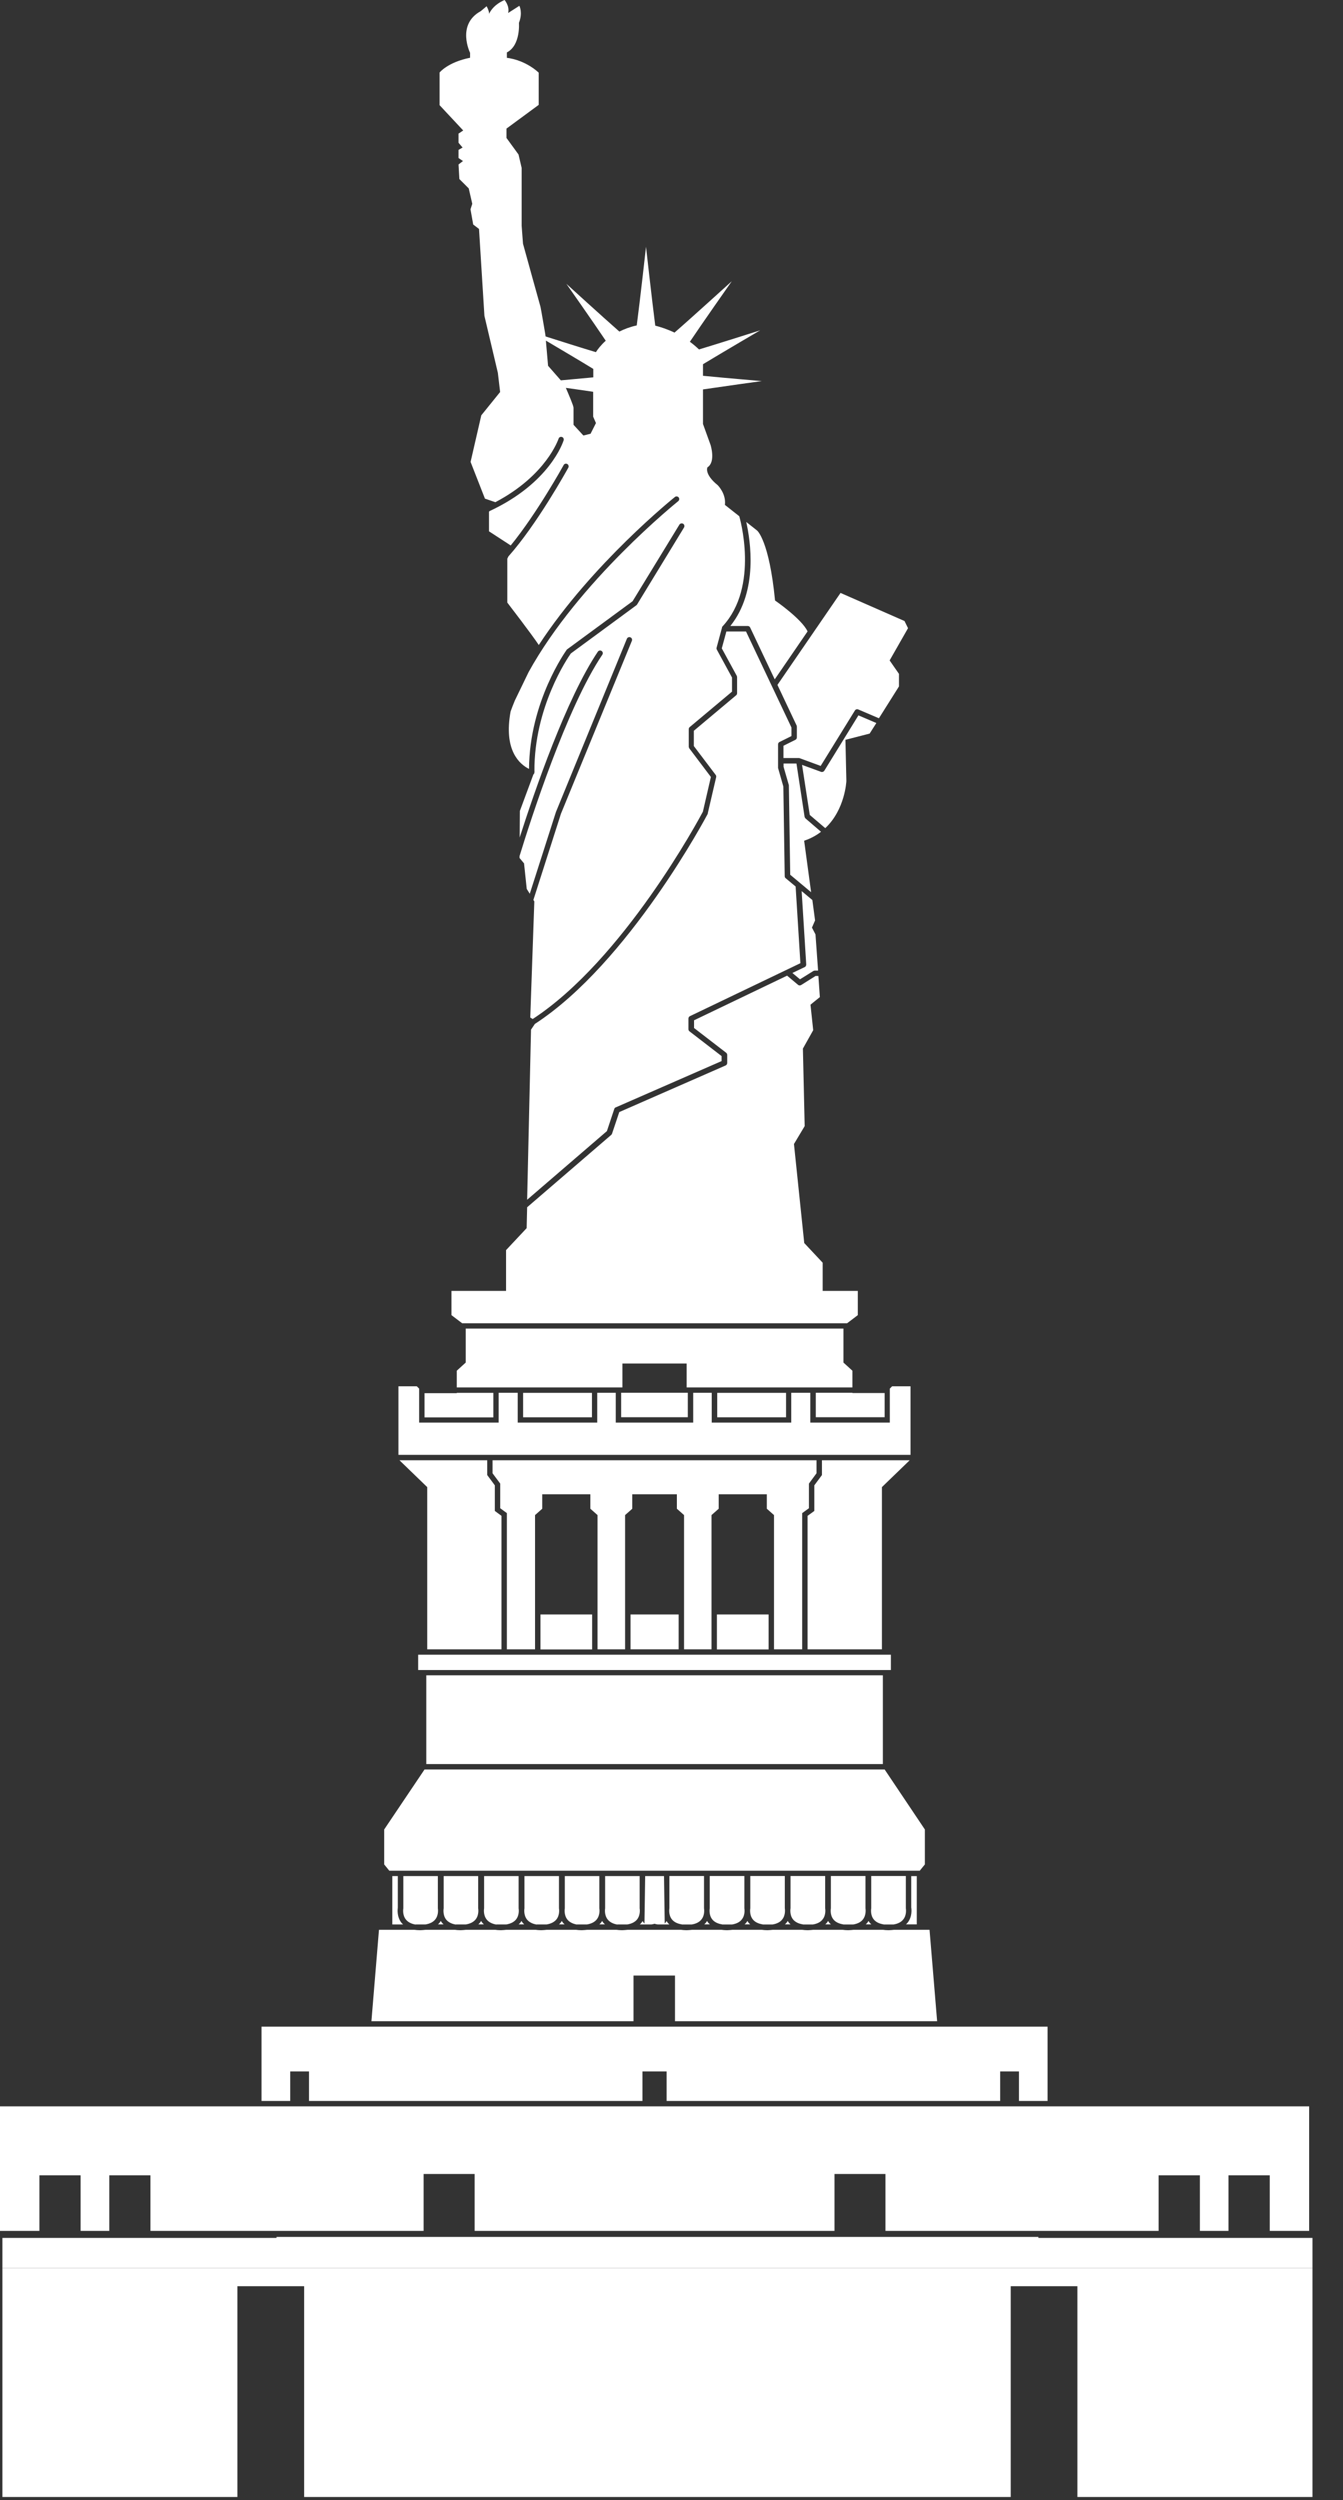 <svg width="43" height="80" viewBox="0 0 43 80" fill="none" xmlns="http://www.w3.org/2000/svg">
<rect x="0" y="0" width="43" height="80" fill="#333333" stroke="none"/>
<path d="M18.473 61.581H18.793C18.929 61.558 19.036 61.505 19.102 61.425C19.229 61.272 19.189 61.065 19.189 61.065V61.049V60.033H18.084V61.065C18.084 61.065 18.044 61.275 18.17 61.428C18.237 61.508 18.34 61.561 18.477 61.585L18.473 61.581Z" fill="white"/>
<path d="M18.03 61.532C18.014 61.511 18 61.488 17.987 61.468C17.974 61.492 17.96 61.511 17.944 61.532C17.93 61.548 17.914 61.565 17.897 61.578H18.077C18.077 61.578 18.047 61.548 18.03 61.532Z" fill="white"/>
<path d="M19.322 61.532C19.305 61.511 19.292 61.488 19.279 61.468C19.265 61.492 19.252 61.511 19.235 61.532C19.222 61.548 19.206 61.565 19.189 61.578H19.369C19.369 61.578 19.339 61.548 19.322 61.532Z" fill="white"/>
<path d="M19.765 61.581H20.084C20.221 61.558 20.327 61.505 20.394 61.425C20.52 61.272 20.48 61.065 20.48 61.065V61.049V60.033H19.375V61.065C19.375 61.065 19.335 61.275 19.462 61.428C19.528 61.508 19.632 61.561 19.768 61.585L19.765 61.581Z" fill="white"/>
<path d="M15.89 61.581H16.209C16.346 61.558 16.452 61.505 16.519 61.425C16.645 61.272 16.605 61.065 16.605 61.065V61.049V60.033H15.5V61.065C15.5 61.065 15.46 61.275 15.587 61.428C15.653 61.508 15.757 61.561 15.893 61.585L15.89 61.581Z" fill="white"/>
<path d="M17.181 61.581H17.501C17.637 61.558 17.744 61.505 17.811 61.425C17.937 61.272 17.897 61.065 17.897 61.065V61.049V60.033H16.792V61.065C16.792 61.065 16.752 61.275 16.878 61.428C16.945 61.508 17.048 61.561 17.185 61.585L17.181 61.581Z" fill="white"/>
<path d="M16.739 61.532C16.722 61.511 16.709 61.488 16.695 61.468C16.682 61.492 16.669 61.511 16.652 61.532C16.639 61.548 16.622 61.565 16.605 61.578H16.785C16.785 61.578 16.755 61.548 16.739 61.532Z" fill="white"/>
<path d="M12.74 60.033H12.561V61.581H12.907C12.907 61.581 12.877 61.551 12.86 61.535C12.7 61.338 12.73 61.092 12.737 61.042V60.036L12.74 60.033Z" fill="white"/>
<path d="M15.447 61.532C15.43 61.511 15.417 61.488 15.404 61.468C15.39 61.492 15.377 61.511 15.36 61.532C15.347 61.548 15.33 61.565 15.314 61.578H15.493C15.493 61.578 15.463 61.548 15.447 61.532Z" fill="white"/>
<path d="M15.796 44.57C15.284 44.57 14.908 44.57 14.625 44.57V44.58H13.593V45.355H15.796V44.573V44.57Z" fill="white"/>
<path d="M16.749 45.352H18.953V44.57C18.09 44.57 17.371 44.57 16.775 44.57H16.749V45.352Z" fill="white"/>
<path d="M20.957 44.566C20.937 44.566 20.92 44.566 20.9 44.566C20.544 44.566 20.207 44.566 19.888 44.566V45.349H22.022V44.566C21.702 44.566 21.363 44.566 21.01 44.566C20.99 44.566 20.973 44.566 20.953 44.566H20.957Z" fill="white"/>
<path d="M14.595 61.581H14.914C15.051 61.558 15.157 61.505 15.224 61.425C15.35 61.272 15.31 61.065 15.31 61.065V61.049V60.033H14.205V61.065C14.205 61.065 14.165 61.275 14.288 61.428C14.355 61.508 14.458 61.561 14.595 61.585V61.581Z" fill="white"/>
<path d="M13.303 61.581H13.623C13.759 61.558 13.866 61.505 13.932 61.425C14.059 61.272 14.019 61.065 14.019 61.065V61.049V60.033H12.914V61.065C12.914 61.065 12.873 61.275 13 61.428C13.067 61.508 13.17 61.561 13.306 61.585L13.303 61.581Z" fill="white"/>
<path d="M13.649 53.608V56.448H20.714H21.203H28.267V53.608H21.156H20.76H13.649Z" fill="white"/>
<path d="M20.66 59.86H21.256H29.449L29.612 59.66V58.541L28.324 56.621H21.203H20.71H13.593L12.301 58.541V59.66L12.464 59.86H20.66Z" fill="white"/>
<path d="M14.155 61.532C14.139 61.511 14.125 61.488 14.112 61.468C14.099 61.492 14.085 61.511 14.069 61.532C14.055 61.548 14.039 61.565 14.022 61.578H14.202C14.202 61.578 14.172 61.548 14.155 61.532Z" fill="white"/>
<path d="M12.79 46.727L13.679 47.586V52.776H16.056V48.505L15.843 48.348V47.529L15.6 47.2V46.727H12.79Z" fill="white"/>
<path d="M20.301 63.216H21.612V64.677H30.005L29.762 61.751H28.627C28.577 61.758 28.524 61.761 28.467 61.764C28.467 61.764 28.454 61.764 28.45 61.764C28.444 61.764 28.437 61.764 28.43 61.764C28.374 61.764 28.32 61.758 28.271 61.751H27.332C27.282 61.758 27.229 61.761 27.172 61.764C27.172 61.764 27.159 61.764 27.155 61.764C27.149 61.764 27.142 61.764 27.139 61.764C27.082 61.764 27.029 61.758 26.979 61.751H26.04C25.99 61.758 25.937 61.761 25.88 61.764C25.88 61.764 25.867 61.764 25.86 61.764C25.854 61.764 25.847 61.764 25.844 61.764C25.787 61.764 25.734 61.758 25.684 61.751H24.745C24.695 61.758 24.642 61.761 24.585 61.764C24.585 61.764 24.572 61.764 24.569 61.764C24.562 61.764 24.555 61.764 24.552 61.764C24.495 61.764 24.442 61.758 24.392 61.751H23.453C23.404 61.758 23.35 61.761 23.294 61.764C23.294 61.764 23.28 61.764 23.277 61.764C23.27 61.764 23.264 61.764 23.26 61.764C23.204 61.764 23.151 61.758 23.101 61.751H22.162C22.112 61.758 22.058 61.761 22.002 61.764C22.002 61.764 21.989 61.764 21.982 61.764C21.975 61.764 21.969 61.764 21.965 61.764C21.909 61.764 21.855 61.758 21.805 61.751H20.094C20.044 61.758 19.991 61.761 19.935 61.764C19.935 61.764 19.921 61.764 19.915 61.764C19.908 61.764 19.901 61.764 19.898 61.764C19.841 61.764 19.788 61.758 19.738 61.751H18.799C18.749 61.758 18.696 61.761 18.64 61.764C18.64 61.764 18.626 61.764 18.623 61.764C18.616 61.764 18.61 61.764 18.603 61.764C18.546 61.764 18.493 61.758 18.443 61.751H17.504C17.454 61.758 17.401 61.761 17.345 61.764C17.345 61.764 17.331 61.764 17.325 61.764C17.318 61.764 17.311 61.764 17.308 61.764C17.251 61.764 17.198 61.758 17.148 61.751H16.209C16.159 61.758 16.106 61.761 16.049 61.764C16.049 61.764 16.036 61.764 16.033 61.764C16.026 61.764 16.02 61.764 16.016 61.764C15.96 61.764 15.906 61.758 15.856 61.751H14.918C14.868 61.758 14.814 61.761 14.758 61.764C14.758 61.764 14.745 61.764 14.741 61.764C14.735 61.764 14.728 61.764 14.725 61.764C14.668 61.764 14.615 61.758 14.565 61.751H13.626C13.576 61.758 13.523 61.761 13.466 61.764C13.466 61.764 13.453 61.764 13.45 61.764C13.443 61.764 13.436 61.764 13.43 61.764C13.373 61.764 13.32 61.758 13.27 61.751H12.134L11.892 64.677H20.284V63.216H20.301Z" fill="white"/>
<path d="M9.292 66.283H9.894V67.228H20.57V66.283H21.343V67.228H32.023V66.283H32.625V67.228H33.541V64.851H21.336H20.58H8.373V67.228H9.292V66.283Z" fill="white"/>
<path d="M18.959 51.661H17.305V52.78H18.959V51.661Z" fill="white"/>
<path d="M1.262 69.608H2.58V71.386H3.499V69.608H4.817V71.386H13.563V69.565H15.197V71.386H20.477H21.439H26.719V69.565H28.351V71.386H37.096V69.608H38.418V71.386H39.333V69.608H40.655V71.386H41.916V67.401H21.376H20.541H0V71.386H1.262V69.608Z" fill="white"/>
<path d="M23.121 61.582H23.44C23.577 61.558 23.68 61.508 23.747 61.425C23.873 61.275 23.833 61.066 23.833 61.062V60.03H22.724V61.062C22.724 61.062 22.684 61.272 22.808 61.422C22.874 61.502 22.977 61.555 23.117 61.578L23.121 61.582Z" fill="white"/>
<path d="M23.973 61.532C23.956 61.511 23.943 61.488 23.93 61.468C23.916 61.492 23.903 61.511 23.886 61.532C23.873 61.548 23.856 61.565 23.84 61.578H24.019C24.019 61.578 23.989 61.548 23.973 61.532Z" fill="white"/>
<path d="M22.681 61.532C22.664 61.511 22.651 61.488 22.638 61.468C22.624 61.492 22.611 61.511 22.595 61.532C22.581 61.548 22.564 61.565 22.548 61.578H22.728C22.728 61.578 22.698 61.548 22.681 61.532Z" fill="white"/>
<path d="M21.829 61.582H22.148C22.285 61.558 22.388 61.508 22.455 61.425C22.581 61.275 22.541 61.066 22.541 61.062V60.03H21.433V61.062C21.433 61.062 21.393 61.272 21.516 61.422C21.582 61.502 21.686 61.555 21.826 61.578L21.829 61.582Z" fill="white"/>
<path d="M25.707 61.582H26.027C26.163 61.558 26.267 61.508 26.333 61.425C26.46 61.275 26.42 61.066 26.42 61.062V60.03H25.311V61.062C25.311 61.062 25.271 61.272 25.394 61.422C25.461 61.502 25.564 61.555 25.704 61.578L25.707 61.582Z" fill="white"/>
<path d="M24.416 61.582H24.735C24.872 61.558 24.975 61.508 25.041 61.425C25.168 61.275 25.128 61.066 25.128 61.062V60.03H24.023V61.062C24.023 61.062 23.983 61.272 24.106 61.422C24.172 61.502 24.276 61.555 24.416 61.578V61.582Z" fill="white"/>
<path d="M25.264 61.532C25.248 61.511 25.234 61.488 25.221 61.468C25.208 61.492 25.195 61.511 25.178 61.532C25.165 61.548 25.148 61.565 25.131 61.578H25.311C25.311 61.578 25.281 61.548 25.264 61.532Z" fill="white"/>
<path d="M33.247 71.579H21.332H20.768H8.853V71.611H0.077V72.577H20.76H21.339H42.023V71.611H33.247V71.579Z" fill="white"/>
<path d="M20.66 61.581H20.857C20.893 61.575 20.927 61.568 20.957 61.558C20.987 61.568 21.02 61.575 21.056 61.581H21.433C21.433 61.581 21.403 61.551 21.386 61.535C21.369 61.515 21.356 61.491 21.343 61.471C21.329 61.495 21.316 61.515 21.299 61.535C21.293 61.541 21.29 61.545 21.283 61.551L21.26 60.033H20.657L20.634 61.551C20.634 61.551 20.624 61.541 20.617 61.535C20.6 61.515 20.587 61.491 20.574 61.471C20.561 61.495 20.547 61.515 20.53 61.535C20.517 61.551 20.5 61.568 20.484 61.581H20.664H20.66Z" fill="white"/>
<path d="M29.356 60.034H29.176V61.039C29.186 61.092 29.213 61.339 29.053 61.532C29.04 61.548 29.023 61.565 29.006 61.578H29.353V60.03L29.356 60.034Z" fill="white"/>
<path d="M26.556 61.532C26.54 61.511 26.526 61.488 26.513 61.468C26.5 61.492 26.486 61.511 26.47 61.532C26.456 61.548 26.44 61.565 26.423 61.578H26.603C26.603 61.578 26.573 61.548 26.556 61.532Z" fill="white"/>
<path d="M28.324 44.576H27.292V44.566C27.012 44.566 26.633 44.566 26.12 44.566V45.349H28.324V44.573V44.576Z" fill="white"/>
<path d="M22.964 45.352H25.168V44.57H25.141C24.545 44.57 23.826 44.57 22.964 44.57V45.352Z" fill="white"/>
<path d="M25.684 52.776V48.418L25.9 48.262V47.473L26.143 47.143V46.727H21.046H20.867H15.77V47.143L16.016 47.473V48.262L16.229 48.418V52.776H17.131V48.481L17.361 48.278V47.816H18.113H18.15H18.902V48.278L19.132 48.481V52.776H20.014V48.481L20.244 48.278V47.816H20.85H20.883H20.92H20.996H21.033H21.063H21.672V48.278L21.902 48.481V52.776H22.781V48.481L23.011 48.278V47.816H23.763H23.799H24.552V48.278L24.782 48.481V52.776H25.684Z" fill="white"/>
<path d="M21.043 46.554H29.153V44.36H28.564L28.49 44.434V45.522H25.944V44.567C25.757 44.567 25.554 44.567 25.334 44.567V45.522H22.788V44.567C22.598 44.567 22.398 44.567 22.195 44.567V45.522H19.715V44.567C19.509 44.567 19.312 44.567 19.122 44.567V45.522H16.576V44.567C16.356 44.567 16.153 44.567 15.966 44.567V45.522H13.42V44.434L13.346 44.36H12.757V46.554H21.04H21.043Z" fill="white"/>
<path d="M26.999 61.582H27.319C27.455 61.558 27.558 61.508 27.625 61.425C27.748 61.275 27.711 61.066 27.711 61.062V60.03H26.603V61.062C26.603 61.062 26.563 61.272 26.686 61.422C26.753 61.502 26.856 61.555 26.996 61.578L26.999 61.582Z" fill="white"/>
<path d="M28.291 61.582H28.61C28.747 61.558 28.85 61.508 28.916 61.425C29.043 61.275 29.003 61.066 29.003 61.062V60.03H27.895V61.062C27.895 61.062 27.855 61.272 27.978 61.422C28.044 61.502 28.148 61.555 28.287 61.578L28.291 61.582Z" fill="white"/>
<path d="M27.851 61.532C27.834 61.511 27.821 61.488 27.808 61.468C27.794 61.492 27.781 61.511 27.765 61.532C27.751 61.548 27.735 61.565 27.718 61.578H27.898C27.898 61.578 27.868 61.548 27.851 61.532Z" fill="white"/>
<path d="M28.524 52.949H28.237H21.146H20.77H13.679H13.389V53.439H20.76H21.153H28.524V52.949Z" fill="white"/>
<path d="M26.317 46.727V47.2L26.073 47.529V48.348L25.857 48.505V52.776H28.237V47.586L29.126 46.727H26.317Z" fill="white"/>
<path d="M24.609 51.661H22.954V52.78H24.609V51.661Z" fill="white"/>
<path d="M20.79 51.661H20.188V52.776H20.773H21.143H21.729V51.661H21.126H20.79Z" fill="white"/>
<path d="M27.292 44.397V43.861L27.006 43.601V42.513H14.911V43.601L14.625 43.861V44.397C15.727 44.397 17.834 44.397 19.928 44.397V43.631H21.985V44.397C24.079 44.397 26.19 44.397 27.289 44.397H27.292Z" fill="white"/>
<path d="M20.758 72.577H0.077V79.901H7.601V73.156H9.738V79.901H32.361V73.156H34.496V79.901H42.023V72.577H21.341H20.758Z" fill="white"/>
<path d="M25.761 30.947L25.371 31.134L25.614 31.337L26.043 31.07C26.043 31.07 26.073 31.057 26.09 31.057H26.193L26.11 29.899L25.997 29.682L26.097 29.453L26.01 28.8L25.667 28.514L25.814 30.864C25.814 30.897 25.797 30.931 25.764 30.947H25.761Z" fill="white"/>
<path d="M25.507 23.217C25.507 23.217 25.514 23.241 25.514 23.254V23.597C25.514 23.63 25.494 23.66 25.467 23.673L25.085 23.863V24.256H25.571C25.581 24.256 25.587 24.256 25.597 24.259L26.276 24.509L27.372 22.735C27.395 22.698 27.438 22.685 27.478 22.701L28.141 22.984L28.783 21.965V21.563L28.484 21.133L29.073 20.101L28.96 19.872L26.912 18.973L24.892 21.916L25.507 23.217Z" fill="white"/>
<path d="M22.664 26.027C22.664 26.027 22.661 26.04 22.658 26.047C22.631 26.097 20.141 30.807 17.125 32.765L17.002 32.948L16.878 38.391L19.432 36.194L19.668 35.485C19.675 35.461 19.692 35.441 19.715 35.435L23.104 33.953V33.794L22.075 33.001C22.055 32.985 22.042 32.961 22.042 32.935V32.592C22.042 32.558 22.062 32.529 22.092 32.515L25.627 30.821L25.474 28.367L25.154 28.101C25.135 28.084 25.125 28.061 25.125 28.038L25.081 25.168L24.912 24.575C24.912 24.575 24.912 24.559 24.912 24.552V23.82C24.912 23.786 24.931 23.756 24.958 23.743L25.341 23.553V23.28L23.886 20.207H23.257L23.11 20.747L23.59 21.626C23.59 21.626 23.6 21.652 23.6 21.666V22.182C23.6 22.208 23.59 22.232 23.57 22.248L22.215 23.384V23.873L22.914 24.795C22.931 24.815 22.934 24.842 22.931 24.865L22.661 26.027H22.664Z" fill="white"/>
<path d="M25.088 24.432V24.535L25.258 25.125C25.258 25.125 25.258 25.138 25.258 25.148L25.301 27.991L25.97 28.55L25.747 26.902C25.957 26.832 26.137 26.733 26.287 26.616L25.791 26.19C25.791 26.19 25.764 26.157 25.761 26.137L25.501 24.432H25.088Z" fill="white"/>
<path d="M24.242 16.978L23.893 16.702C24.026 17.291 24.286 18.909 23.384 20.031H23.943C23.976 20.031 24.006 20.051 24.019 20.081L24.805 21.739L25.857 20.204C25.667 19.801 24.815 19.215 24.815 19.215C24.629 17.294 24.242 16.978 24.242 16.978Z" fill="white"/>
<path d="M14.681 4.288V4.568L14.811 4.721L14.681 4.797V5.057L14.824 5.153L14.681 5.263L14.708 5.729L15.008 6.029L15.121 6.522L15.064 6.698L15.151 7.184L15.337 7.327L15.51 10.107L15.94 11.928L16.013 12.544L15.41 13.29L15.067 14.781L15.527 15.956L15.86 16.07C17.501 15.207 17.877 14.052 17.884 14.039C17.897 13.992 17.947 13.969 17.99 13.982C18.037 13.995 18.06 14.045 18.047 14.089C18.027 14.152 17.604 15.457 15.68 16.352L15.657 16.372V17.002L16.352 17.454C17.195 16.422 18.034 14.904 18.047 14.881C18.07 14.838 18.123 14.824 18.163 14.848C18.203 14.871 18.22 14.924 18.197 14.964C18.147 15.054 17.191 16.782 16.279 17.804L16.243 17.877V19.282C16.243 19.282 17.032 20.307 17.251 20.64C18.949 18.04 21.572 15.933 21.609 15.903C21.646 15.873 21.699 15.88 21.729 15.916C21.759 15.953 21.752 16.006 21.716 16.036C21.676 16.07 18.53 18.596 16.925 21.506L16.482 22.421C16.436 22.535 16.389 22.651 16.349 22.764C16.116 24.019 16.645 24.459 16.938 24.605C16.952 22.435 18.134 20.81 18.143 20.794C18.15 20.787 18.153 20.78 18.16 20.777L20.254 19.239L21.752 16.789C21.776 16.749 21.829 16.735 21.872 16.759C21.912 16.782 21.925 16.835 21.902 16.878L20.397 19.345C20.397 19.345 20.384 19.362 20.374 19.369L18.277 20.91C18.177 21.05 17.102 22.621 17.111 24.675C17.115 24.675 17.118 24.675 17.118 24.675L17.111 24.695C17.111 24.695 17.111 24.709 17.111 24.715C17.111 24.742 17.098 24.765 17.078 24.782L16.645 25.95L16.639 26.799C17.115 25.314 18.134 22.348 19.142 20.853C19.169 20.814 19.222 20.803 19.262 20.83C19.302 20.857 19.312 20.91 19.285 20.95C18.143 22.641 16.982 26.26 16.635 27.392V27.455L16.779 27.628L16.865 28.444L16.962 28.6L17.801 25.98L20.071 20.441C20.088 20.397 20.141 20.374 20.184 20.394C20.227 20.411 20.251 20.461 20.231 20.507L17.96 26.04L17.078 28.797L17.108 28.846L16.978 32.559L17.055 32.608C19.958 30.714 22.378 26.213 22.505 25.974L22.761 24.862L22.069 23.946C22.069 23.946 22.052 23.913 22.052 23.893V23.334C22.052 23.307 22.062 23.284 22.082 23.267L23.437 22.132V21.679L22.951 20.787C22.941 20.767 22.937 20.744 22.944 20.724L23.117 20.084V20.078C23.117 20.078 23.117 20.074 23.117 20.071C23.12 20.064 23.127 20.054 23.13 20.048C24.329 18.766 23.676 16.542 23.67 16.519L23.21 16.156C23.254 15.796 22.981 15.527 22.981 15.527C22.538 15.167 22.651 14.954 22.651 14.954C22.924 14.781 22.751 14.239 22.751 14.239L22.508 13.566V12.461C23.274 12.348 24.389 12.194 24.389 12.194C24.389 12.194 23.277 12.101 22.508 12.025V11.655C23.157 11.262 24.339 10.57 24.339 10.57C24.339 10.57 23.117 10.959 22.381 11.182C22.285 11.092 22.188 11.009 22.088 10.936C22.455 10.387 23.43 8.999 23.43 8.999C23.43 8.999 22.018 10.28 21.596 10.643C21.359 10.53 21.143 10.463 20.98 10.42C20.883 9.678 20.684 7.897 20.684 7.897C20.684 7.897 20.487 9.668 20.387 10.413C20.174 10.46 19.988 10.53 19.831 10.61C19.302 10.147 18.134 9.082 18.134 9.082C18.134 9.082 18.986 10.293 19.395 10.903C19.242 11.039 19.142 11.172 19.079 11.269C18.623 11.133 17.92 10.909 17.468 10.766L17.461 10.706C17.461 10.706 17.318 9.861 17.305 9.817C17.291 9.774 16.745 7.797 16.745 7.797L16.702 7.224V5.373L16.602 4.944L16.216 4.414V4.115L17.248 3.356V2.324C16.775 1.894 16.229 1.851 16.229 1.851V1.678C16.675 1.448 16.615 0.732 16.615 0.732C16.745 0.403 16.629 0.186 16.629 0.186L16.269 0.416C16.326 0.2 16.156 0 16.156 0C15.846 0.133 15.713 0.326 15.66 0.443C15.66 0.333 15.58 0.2 15.58 0.2L15.394 0.356C14.605 0.786 15.051 1.691 15.051 1.691V1.848C14.335 1.991 14.075 2.32 14.075 2.32V3.366L14.831 4.175L14.678 4.278L14.681 4.288ZM19.082 13.536L18.909 13.879L18.679 13.936L18.363 13.593V13.047C18.363 12.983 18.203 12.611 18.117 12.411C18.42 12.454 18.736 12.497 18.992 12.537V13.333L19.079 13.533L19.082 13.536ZM18.996 11.802V12.075C18.689 12.105 18.307 12.138 17.957 12.171L17.548 11.705L17.478 10.899C17.93 11.166 18.616 11.572 18.996 11.805V11.802Z" fill="white"/>
<path d="M28.054 23.134L27.485 22.891L26.393 24.662C26.373 24.695 26.33 24.712 26.29 24.699L25.68 24.476L25.927 26.077L26.423 26.5C27.062 25.901 27.099 24.992 27.099 24.992L27.069 23.673L27.844 23.474L28.058 23.137L28.054 23.134Z" fill="white"/>
<path d="M16.862 39.3L16.203 40.002V41.307H14.455V42.083L14.798 42.343H27.122L27.465 42.083V41.307H26.34V40.405L25.75 39.776L25.421 36.607L25.764 36.034L25.707 33.554L26.037 32.965L25.95 32.149L26.25 31.906L26.203 31.23H26.113L25.651 31.52C25.617 31.54 25.577 31.537 25.551 31.513L25.201 31.22L22.222 32.648V32.895L23.25 33.687C23.27 33.704 23.284 33.727 23.284 33.754V34.013C23.284 34.047 23.264 34.08 23.234 34.093L19.828 35.585L19.595 36.28C19.595 36.28 19.582 36.307 19.568 36.317L16.878 38.631L16.862 39.307V39.3Z" fill="white"/>
</svg>
